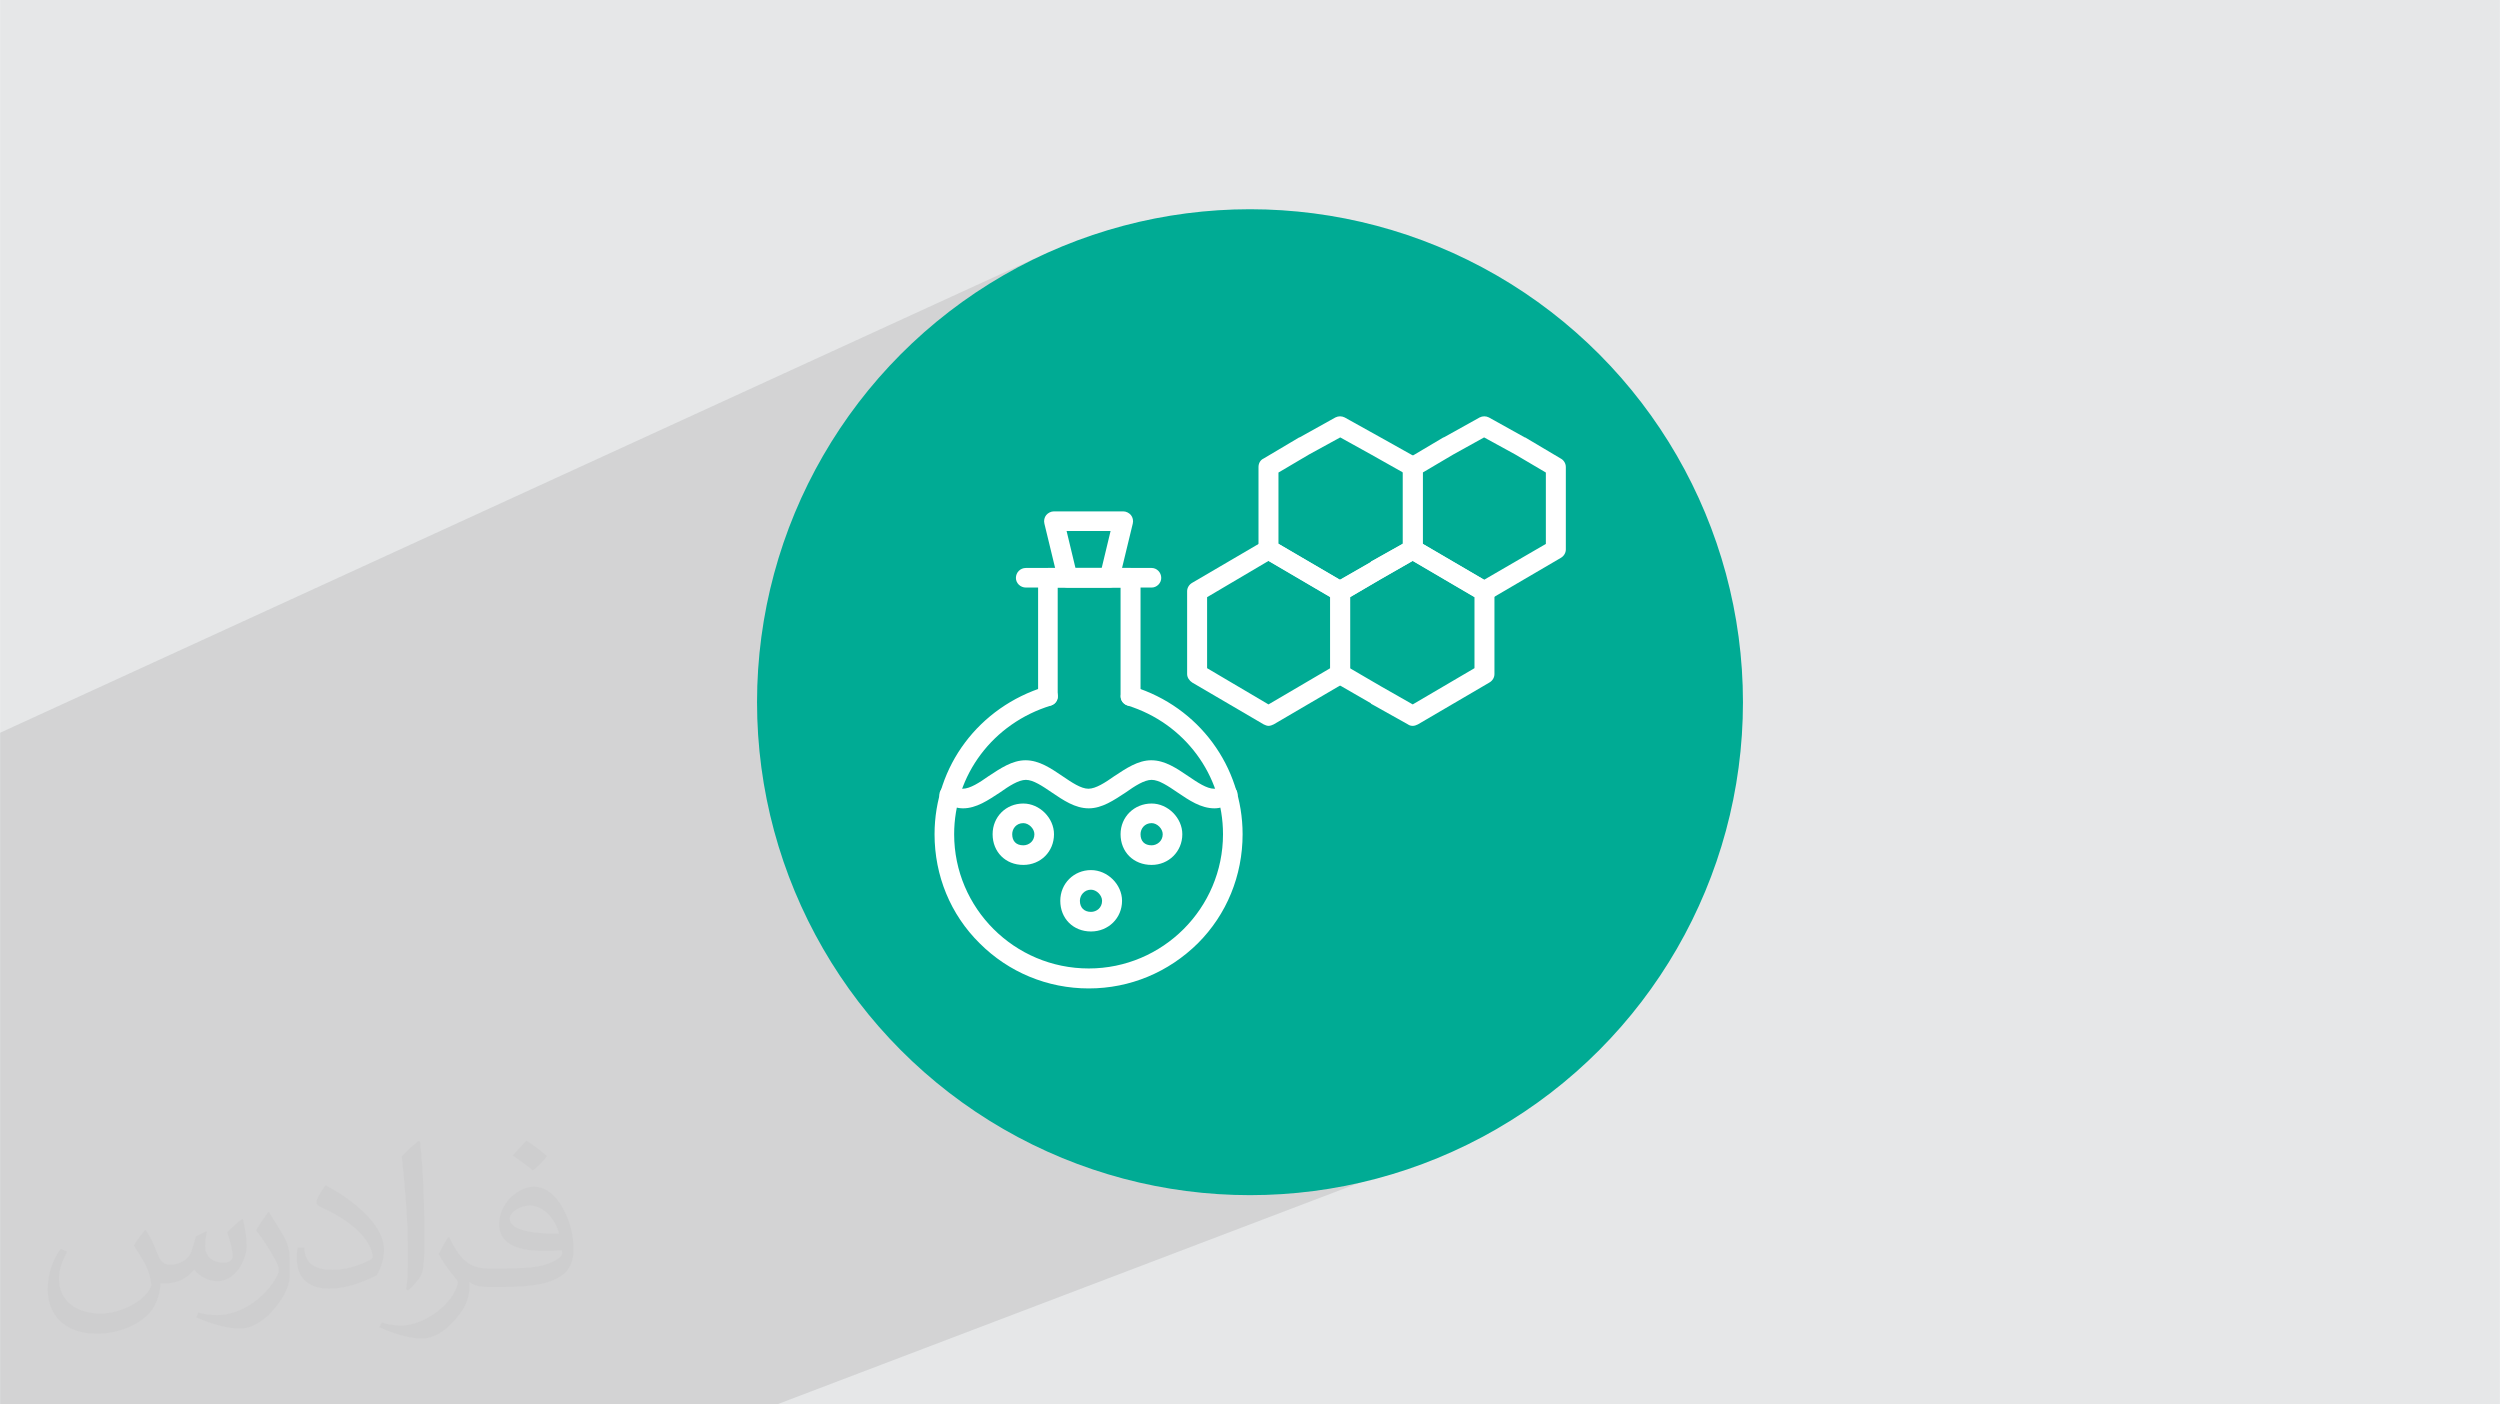 <?xml version="1.0" encoding="UTF-8"?>
<!DOCTYPE svg PUBLIC "-//W3C//DTD SVG 1.0//EN" "http://www.w3.org/TR/2001/REC-SVG-20010904/DTD/svg10.dtd">
<!-- Creator: CorelDRAW -->
<svg xmlns="http://www.w3.org/2000/svg" xml:space="preserve" width="3.708in" height="2.083in" version="1.0" style="shape-rendering:geometricPrecision; text-rendering:geometricPrecision; image-rendering:optimizeQuality; fill-rule:evenodd; clip-rule:evenodd"
viewBox="0 0 3702.73 2080.18"
 xmlns:xlink="http://www.w3.org/1999/xlink"
 xmlns:xodm="http://www.corel.com/coreldraw/odm/2003">
 <defs>
  <style type="text/css">
   <![CDATA[
    .fil3 {fill:#00AB94}
    .fil0 {fill:#E6E7E8}
    .fil4 {fill:white}
    .fil2 {fill:#373435;fill-opacity:0.031}
    .fil1 {fill:#2B2A29;fill-opacity:0.102}
   ]]>
  </style>
 </defs>
 <g id="Layer_x0020_1">
  <polygon class="fil0" points="-0,0 3702.73,0 3702.73,2080.18 -0,2080.18 "/>
  <polygon class="fil1" points="1951.05,1276.52 2205.24,1678.93 1150.78,2080.18 -0,2080.18 -0,1085.35 1547.43,375.99 "/>
  <path class="fil2" d="M215.96 1821.93c7.07,10.71 11.65,21.01 16.13,32.45 3.33,6.66 5.09,18.93 20.7,18.93 4.57,0 11.13,-1.35 16.95,-4.57 6.55,-3.44 11.54,-8.64 14.15,-16.53l6.24 -21.01 15.19 -7.49 1.04 1.04c-2.08,7.91 -2.59,15.5 -2.59,21.43 0,17.57 15.19,24.23 27.25,24.23 7.07,0 13.42,-3.44 13.42,-9.89 0,-8.32 -3.53,-22.47 -8.12,-35.16 7.07,-7.07 14.15,-14.15 22.26,-19.87l1.25 0.63c3.53,14.98 5.51,29.75 5.51,39.63 0,9.67 -4.27,20.39 -7.8,27.36 -7.28,13.73 -20.18,24.65 -35.78,24.65 -11.85,0 -25.06,-5.93 -34.12,-16.95l-0.52 0c-8.53,10.61 -21.74,20.18 -42.86,20.18l-6.55 0c-1.04,13.94 -4.05,23.81 -8.64,32.66 -12.58,24.54 -49.92,41.92 -85.08,41.92 -48.89,0 -73.43,-28.19 -73.43,-65.73 0,-23.19 7.59,-44.72 19.24,-60.01l9.56 3.95c-7.28,13.94 -12.17,27.04 -12.17,39.94 0,35.16 28.61,51.9 61.58,51.9 30.58,0 68.44,-19.45 75.31,-42.02 -2.59,-24.65 -11.85,-36.19 -26,-58.66 4.27,-7.49 9.78,-14.98 16.64,-22.98l1.25 0 0 0 0 0 -0.01 -0.04zm563.83 -132.3c10.3,6.45 20.39,14.04 30.27,22.78 -5.51,7.8 -12.38,14.88 -20.91,21.12 -9.89,-8.01 -19.76,-14.88 -29.86,-22.16 6.86,-7.7 13.63,-15.08 20.49,-21.74l0 0 0 0 0 0 0 0 0 0 0.01 0zm5.3 96.11c-16.64,0 -30.27,10.92 -30.27,19.03 0,17.38 33.28,22.78 73.12,22.56 -4.99,-20.39 -22.47,-41.61 -42.86,-41.61l0 0.01zm-37.35 92.99c21.64,0 40.57,-0.63 55.02,-4.27 16.13,-4.05 29.75,-12.17 29.75,-17.78 0,-1.46 0,-3.22 -0.52,-4.68 -9.05,0.83 -19.45,0.83 -28.5,0.83 -29.33,0 -51.79,-6.66 -60.64,-23.09 -2.19,-4.57 -3.74,-9.67 -3.74,-15.5 0,-15.92 6.86,-31.41 18.93,-42.13 10.08,-8.84 21.22,-14.35 32.55,-14.35 20.49,0 36.81,16.44 48.26,42.34 6.24,14.15 10.5,30.47 10.5,51.07 0,13.73 -3.74,25.27 -12.27,33.8 -15.92,15.4 -45.24,21.22 -90.17,21.22l-20.39 0 0 0 -5.3 0c-11.13,0 -19.14,-1.98 -25.48,-6.86l-1.04 0c0.31,2.59 0.52,5.09 0.52,7.49 0,10.08 -3.33,22.98 -10.08,33.28 -19.97,29.64 -41.61,42.53 -60.33,42.53 -18.93,0 -42.13,-7.28 -63.03,-16.75l3.74 -7.28c6.76,2.81 16.13,4.68 29.02,4.68 33.8,0 78.21,-32.45 83.72,-64.17 -1.25,-2.59 -3.53,-6.03 -6.76,-9.67 -9.89,-11.75 -16.13,-21.53 -21.95,-31.82 4.99,-9.89 9.56,-17.78 13.83,-24.96l1.77 -0.21c14.46,29.44 27.56,46.28 56.78,46.28l4.57 0 0 0 21.22 0 0 0 0 0 0 0 0 0 0 0 0.04 0zm-146.45 31.1c2.5,-13.52 2.7,-28.7 2.7,-42.86l0 -21.01c0,-39.21 -4.99,-96.2 -9.05,-133.34 7.07,-7.59 16.95,-16.53 24.75,-22.56l2.29 0.63c5.3,46.7 6.55,100.79 6.55,150.81 0,13.11 -0.52,25.9 -1.77,35.26 -0.73,11.85 -7.59,20.8 -22.26,34.53l-3.22 -1.46zm-150.71 -61.89c0.73,18.41 9.78,32.87 41.4,32.87 19.66,0 36.3,-5.09 54.71,-13.83 3.33,-1.46 5.09,-3.44 5.09,-5.09 0,-11.54 -8.84,-26.83 -23.71,-40.77 -14.46,-13.11 -33.6,-24.65 -51.48,-32.35 -6.14,-2.59 -8.12,-5.3 -8.12,-7.91 0,-5.3 7.07,-16.44 12.9,-24.44l1.98 -0.21c20.49,10.71 43.38,26.63 60.33,44.3 15.4,16.33 24.96,32.87 24.96,50.86 0,13.31 -4.05,25.79 -10.61,37.44 -22.47,11.33 -46.39,19.97 -70.1,19.97 -28.81,0 -48.47,-13.52 -48.47,-45.24 0,-3.44 0,-8.73 1.25,-15.61l9.89 0 0 0 0 0 0 0 0 0 0 0 -0.01 0zm-52.11 -52.32l17.89 28.92c6.55,10.71 12.69,22.37 12.69,40.77l0 23.5c0,19.03 -12.17,39.42 -31.82,59.6 -15.4,13.63 -29.02,19.45 -41.61,19.45 -18.72,0 -40.15,-5.82 -64.9,-16.44l2.81 -7.28c7.8,2.08 16.84,3.84 27.98,3.84 35.58,-0.21 71.97,-26.21 88.61,-57.93 1.98,-3.64 2.7,-7.07 2.7,-9.47 0,-3.64 -1.98,-7.7 -3.53,-11.33 -9.05,-17.05 -19.14,-32.66 -30.27,-47.12 5.82,-9.16 11.65,-17.99 17.99,-26.73l1.46 0.21 0 0 0 0 0 0 0 0 0 0 -0.01 0z"/>
  <g id="_1976707654144">
   <g id="Layer_x0020_1_0">
    <circle class="fil3" cx="1851.36" cy="1040.09" r="730.17"/>
    <g id="_355388448">
     <g>
      <path class="fil4" d="M1878.75 1075.15c-2.19,0 -4.93,-1.1 -7.12,-2.19l-105.72 -61.89c-4.38,-2.74 -7.67,-7.67 -7.67,-12.6l0 -122.7c0,-4.93 2.74,-9.86 7.67,-12.6l105.72 -61.9c4.38,-2.74 9.86,-2.74 14.79,0l105.72 61.9c4.38,2.74 7.67,7.67 7.67,12.6l0 122.7c0,4.93 -2.74,9.86 -7.67,12.6l-105.72 61.89c-2.19,1.1 -4.93,2.19 -7.67,2.19zm-90.93 -85.45l90.93 53.68 91.48 -53.68 0 -105.17 -91.48 -53.68 -90.93 53.68 0 105.17z"/>
     </g>
     <g>
      <path class="fil4" d="M2092.38 1075.15c-2.19,0 -4.93,-0.55 -7.12,-2.19l-54.78 -30.67c0,0 0,0 0,-0.55l-53.13 -30.67c-4.38,-2.74 -7.12,-7.67 -7.12,-12.6l0 -122.7c0,-4.93 2.74,-9.86 7.12,-12.6l53.13 -30.67c0,0 0,0 0,-0.55l54.78 -30.67c4.93,-2.74 10.41,-2.74 14.79,0l105.72 61.9c4.38,2.74 7.67,7.67 7.67,12.6l0 122.7c0,4.93 -2.74,9.86 -7.67,12.6l-105.72 61.9c-2.19,1.1 -4.93,2.19 -7.67,2.19l0 0zm-47.11 -58.61l47.11 26.84 91.48 -53.68 0 -105.17 -91.48 -53.68 -47.11 26.84 -46.01 26.84 0 105.17 46.01 26.84z"/>
     </g>
     <g>
      <path class="fil4" d="M1985.02 890.55c-2.74,0 -5.48,-0.55 -7.67,-2.19l-105.72 -61.9c-4.38,-2.74 -7.67,-7.67 -7.67,-12.6l0 -122.15c0,-5.48 2.74,-10.41 7.67,-12.6l52.59 -31.22 0.55 0 53.13 -29.58c4.38,-2.19 9.31,-2.19 13.7,0l53.13 29.58 54.78 30.67c4.93,2.74 7.67,7.67 7.67,13.15l0 122.15c0,5.48 -2.74,9.86 -7.67,12.6l-54.23 31.22 -53.13 31.22c-2.19,1.1 -4.93,1.64 -7.12,1.64l0 0zm-91.48 -84.9l90.93 53.13 46.01 -26.29c0,0 0,0 0,-0.55l47.65 -26.84 0 -105.17 -47.65 -26.84 -45.47 -25.2 -46.01 25.2 -45.47 26.84 0 105.72z"/>
     </g>
     <g>
      <path class="fil4" d="M2198.1 890.55c-2.19,0 -4.93,-0.55 -7.12,-2.19l-105.72 -61.9c-4.38,-2.74 -7.67,-7.67 -7.67,-12.6l0 -122.15c0,-5.48 2.74,-10.41 7.67,-12.6l52.59 -31.22 0.55 0 53.14 -29.58c4.38,-2.19 9.31,-2.19 13.69,0l53.13 29.58 0.55 0 52.59 31.22c4.38,2.19 7.67,7.12 7.67,12.6l0 122.15c0,4.93 -2.74,9.86 -7.67,12.6l-105.72 61.89c-2.19,1.64 -4.93,2.19 -7.67,2.19l0 -0zm-90.93 -84.9l90.93 53.13 91.48 -53.13 0 -105.72 -45.46 -26.84 -46.01 -25.2 -45.46 25.2 -45.47 26.84 0 105.72z"/>
     </g>
     <g>
      <path class="fil4" d="M1612.54 1464.06c-61.35,0 -118.86,-24.1 -161.59,-66.83 -43.27,-42.72 -66.83,-100.24 -66.83,-161.59 0,-100.79 65.73,-188.43 163.78,-218.55 7.67,-2.19 15.89,2.19 18.07,9.86 2.74,7.67 -1.64,15.89 -9.31,18.07 -86,26.29 -143.51,102.98 -143.51,190.62 0,109.55 89.28,198.84 199.38,198.84 109.55,0 198.84,-89.29 198.84,-198.84 0,-87.64 -56.96,-164.33 -141.32,-190.62 -7.67,-2.19 -12.05,-10.41 -9.31,-18.07 2.19,-7.67 10.41,-12.05 18.07,-9.86 96.96,30.13 161.59,118.32 161.59,218.55 0,61.35 -23.55,118.87 -66.28,161.59 -43.27,42.73 -100.24,66.83 -161.59,66.83l0 0z"/>
     </g>
     <g>
      <path class="fil4" d="M1674.44 1045.57c-8.22,0 -14.79,-6.57 -14.79,-14.24l0 -161.04 -93.12 0 0 161.04c0,7.67 -6.57,14.24 -14.24,14.24 -8.22,0 -14.79,-6.57 -14.79,-14.24l0 -175.29c0,-8.22 6.57,-14.79 14.79,-14.79l122.15 0c8.22,0 14.79,6.57 14.79,14.79l0 175.29c0,7.67 -6.57,14.24 -14.79,14.24z"/>
     </g>
     <g>
      <path class="fil4" d="M1705.66 870.28l-186.24 0c-8.22,0 -14.79,-6.57 -14.79,-14.24 0,-8.22 6.57,-14.79 14.79,-14.79l186.24 0c7.67,0 14.24,6.57 14.24,14.79 0,7.67 -6.57,14.24 -14.24,14.24l0 0z"/>
     </g>
     <g>
      <path class="fil4" d="M1798.78 1197.3c-20.27,0 -37.8,-12.05 -54.78,-23.55 -13.7,-9.31 -27.39,-18.63 -38.34,-18.63 -10.96,0 -25.2,9.31 -38.34,18.63 -17.53,11.5 -35.06,23.55 -54.78,23.55 -20.26,0 -37.79,-12.05 -54.78,-23.55 -13.69,-9.31 -27.39,-18.63 -38.34,-18.63 -10.96,0 -25.2,9.31 -38.34,18.63 -17.53,11.5 -35.06,23.55 -54.78,23.55 -8.22,0 -17.53,-2.74 -26.84,-7.12 -7.12,-3.29 -10.41,-12.05 -6.57,-19.17 3.83,-7.67 12.6,-10.41 19.72,-6.57 5.48,2.74 10.96,3.83 13.15,3.83 10.96,0 25.2,-9.31 38.34,-18.62 17.53,-11.51 35.06,-23.55 54.78,-23.55 20.26,0 37.79,12.05 54.78,23.55 13.69,9.31 27.39,18.62 38.34,18.62 10.96,0 25.2,-9.31 38.34,-18.62 17.53,-11.51 35.06,-23.55 54.78,-23.55 20.27,0 37.8,12.05 54.78,23.55 13.69,9.31 27.39,18.62 38.34,18.62 2.74,0 7.67,-1.09 13.69,-3.83 7.12,-3.84 15.89,-1.1 19.72,6.57 3.29,7.12 0.55,15.89 -6.57,19.17 -8.77,4.38 -18.63,7.12 -26.29,7.12z"/>
     </g>
     <g>
      <path class="fil4" d="M1515.58 1281.11c-26.29,0 -45.46,-19.18 -45.46,-45.47 0,-25.74 19.72,-45.46 45.46,-45.46 24.1,0 45.47,21.36 45.47,45.46 0,25.74 -19.72,45.47 -45.47,45.47zm0 -61.9c-10.41,0 -16.43,8.22 -16.43,16.43 0,10.41 6.03,16.43 16.43,16.43 8.22,0 16.44,-6.02 16.44,-16.43 0,-8.22 -8.22,-16.43 -16.44,-16.43z"/>
     </g>
     <g>
      <path class="fil4" d="M1705.66 1281.11c-26.84,0 -46.01,-19.18 -46.01,-45.47 0,-25.74 20.27,-45.46 46.01,-45.46 24.1,0 45.46,21.36 45.46,45.46 0,25.74 -20.26,45.47 -45.46,45.47zm0 -61.9c-10.41,0 -16.43,8.22 -16.43,16.43 0,10.41 6.02,16.43 16.43,16.43 7.67,0 16.43,-6.02 16.43,-16.43 0,-8.22 -8.22,-16.43 -16.43,-16.43z"/>
     </g>
     <g>
      <path class="fil4" d="M1615.83 1379.7c-26.29,0 -45.47,-19.17 -45.47,-45.46 0,-25.74 20.27,-45.47 45.47,-45.47 24.65,0 46.01,21.37 46.01,45.47 0,25.74 -20.27,45.46 -46.01,45.46zm0 -61.89c-9.86,0 -16.43,8.22 -16.43,16.43 0,10.41 6.57,16.43 16.43,16.43 8.22,0 16.43,-6.03 16.43,-16.43 0,-8.22 -8.22,-16.43 -16.43,-16.43z"/>
     </g>
     <g>
      <path class="fil4" d="M1643.21 870.28l-61.9 0c-6.57,0 -12.6,-4.38 -14.24,-10.96l-20.26 -83.81c-1.1,-4.38 0,-9.31 2.74,-12.6 2.74,-3.29 7.12,-5.48 11.51,-5.48l102.43 0c4.38,0 8.76,2.19 11.5,5.48 2.74,3.29 3.83,8.22 2.74,12.6l-20.27 83.81c-1.64,6.57 -7.12,10.96 -14.24,10.96l0 0zm-50.39 -29.03l38.89 0 13.15 -54.78 -65.18 0 13.15 54.78z"/>
     </g>
    </g>
   </g>
  </g>
 </g>
</svg>
